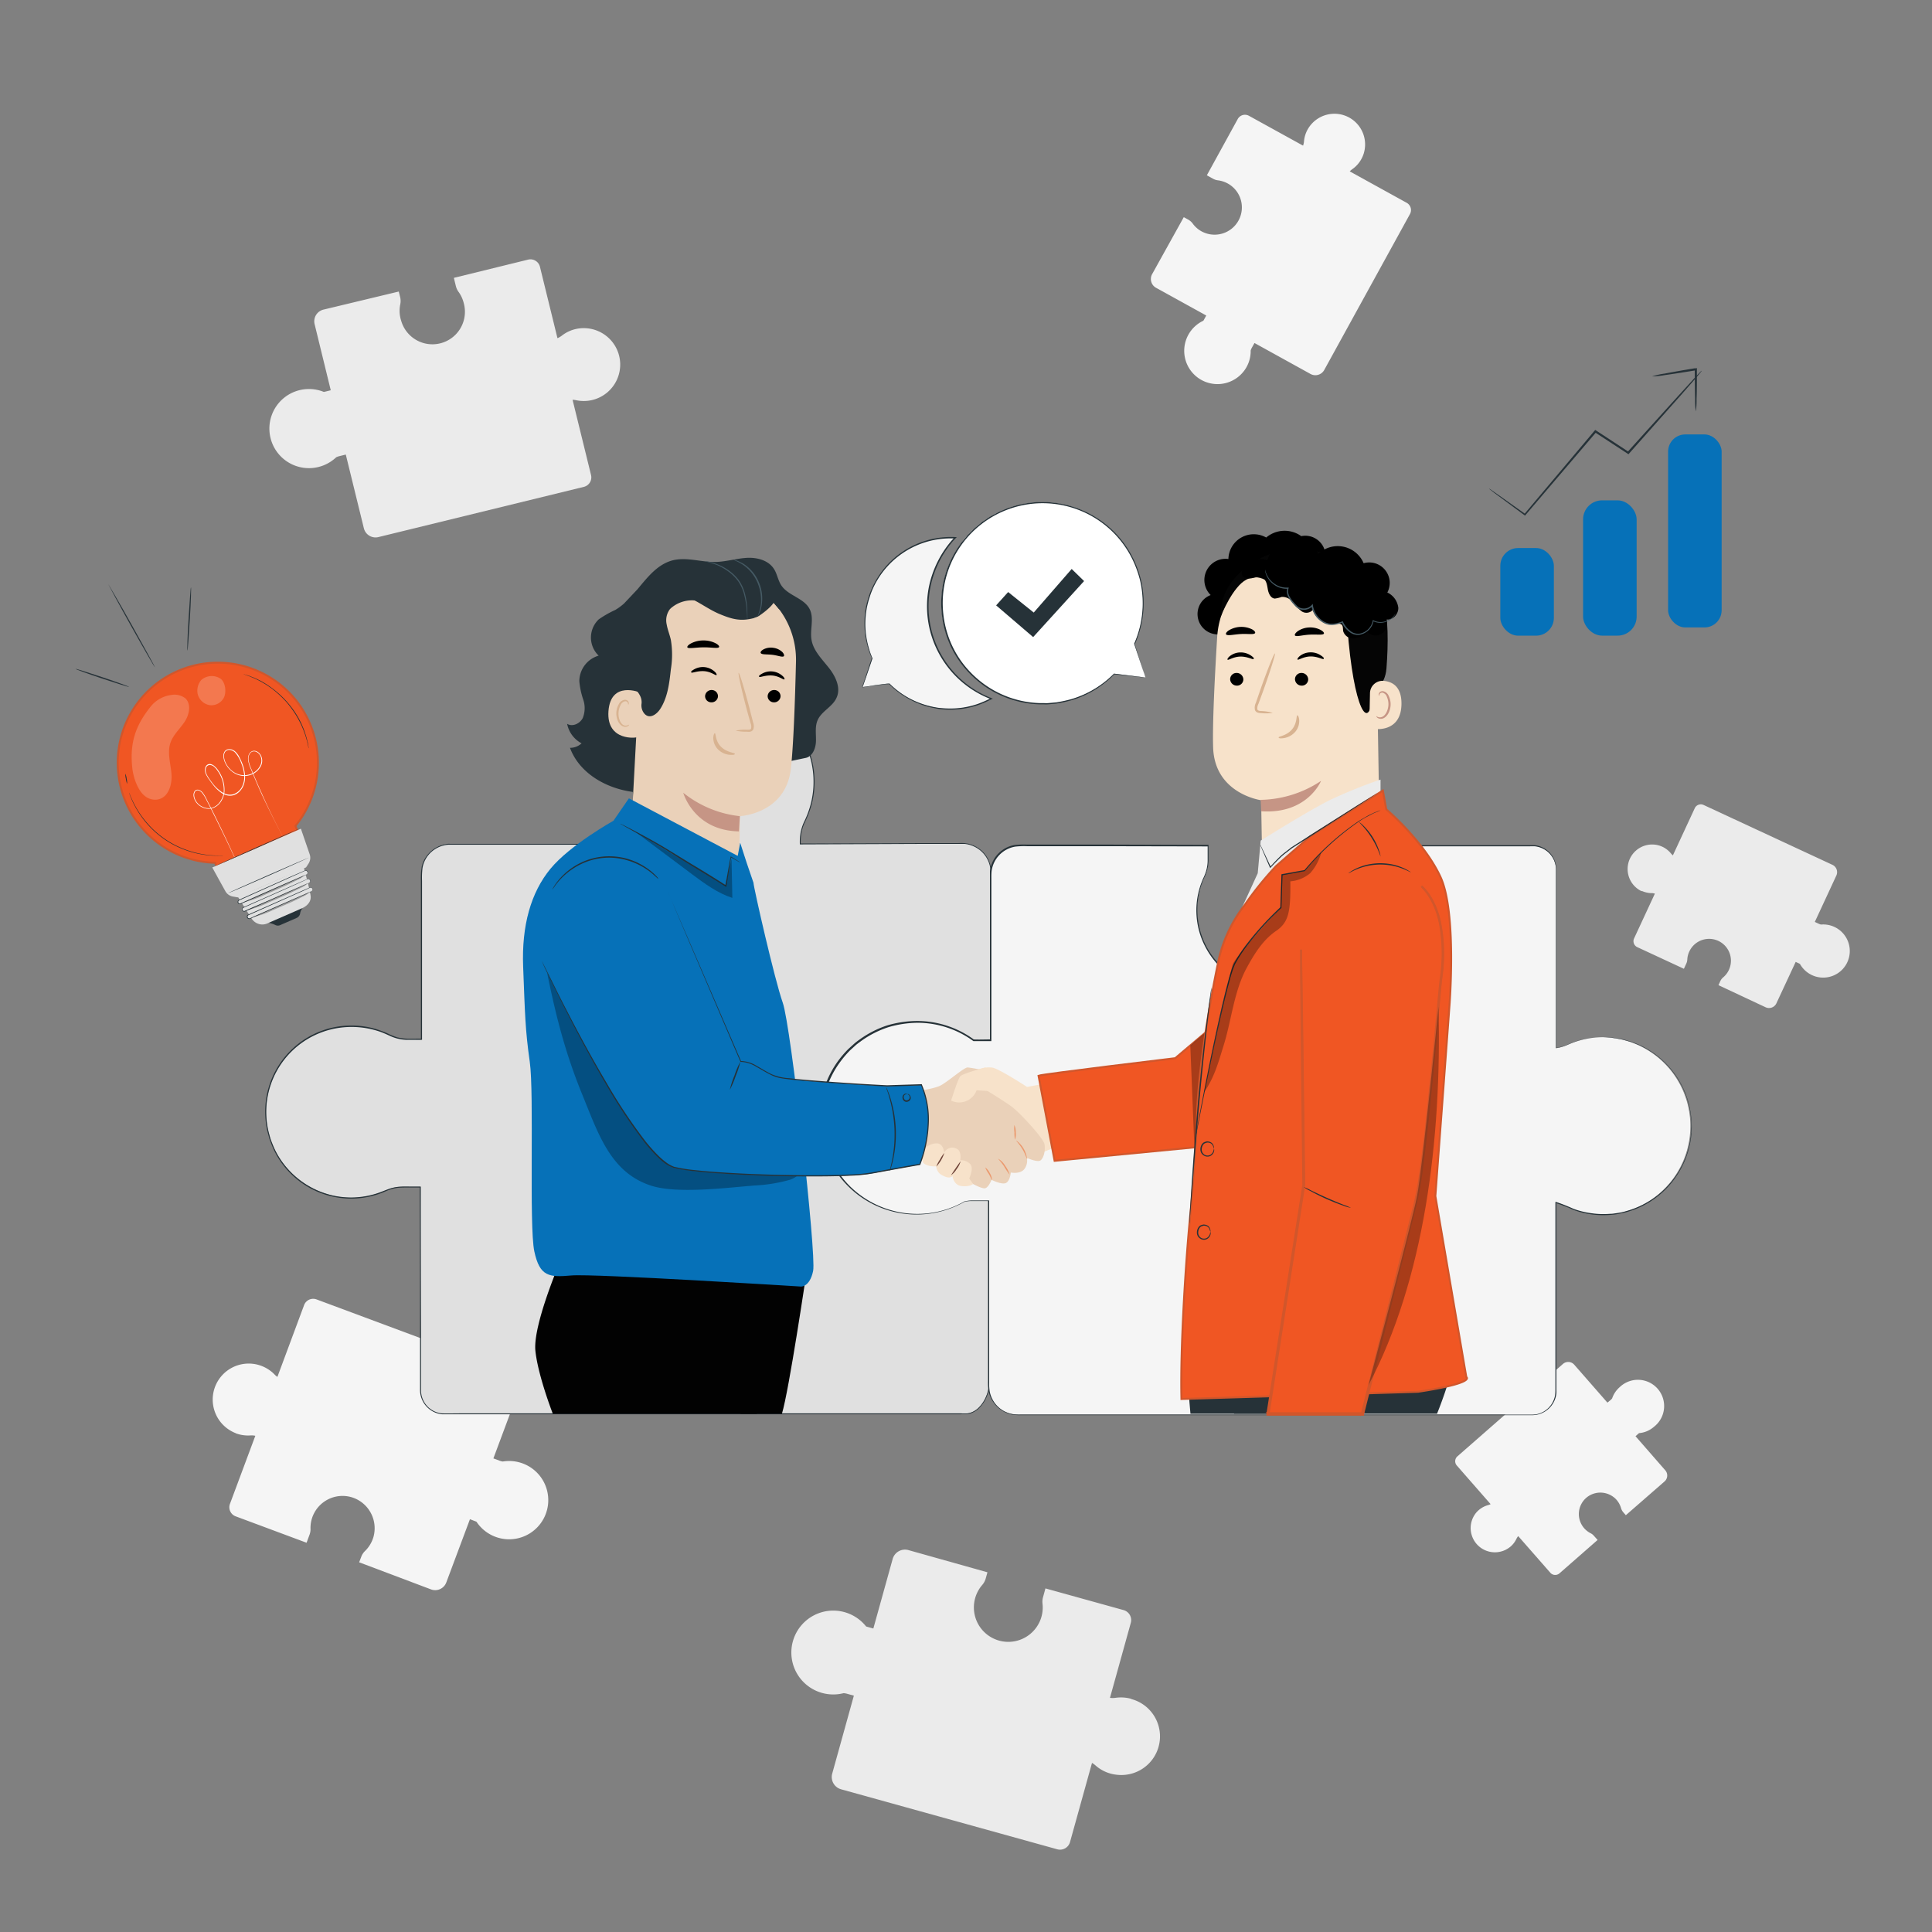 <svg id="Layer_2" data-name="Layer 2" xmlns="http://www.w3.org/2000/svg" viewBox="0 0 500 500"><rect x="0" y="0" width="500" height="500" fill="#808080" stroke="none"/><defs><style>.cls-1{fill:#ebebeb;}.cls-2{fill:#f5f5f5;}.cls-3{fill:#e0e0e0;}.cls-4{fill:#263238;}.cls-5{fill:#f7e2ca;}.cls-6{fill:#ead1b9;}.cls-7{fill:#eb996e;}.cls-8{fill:#6f4439;}.cls-9{fill:#c69585;}.cls-10{fill:#d8b391;}.cls-11{fill:#455a64;}.cls-12{fill:#020202;}.cls-13{fill:#0671b8;}.cls-14,.cls-19{opacity:0.3;}.cls-15{fill:#f05623;stroke:#d1562b;stroke-miterlimit:10;stroke-width:0.5px;}.cls-16{fill:#fff;}.cls-17{opacity:0.2;}.cls-18{fill:#050505;}</style></defs><path class="cls-1" d="M148.89,85.18a9.17,9.17,0,0,0-3.48,1.68,5,5,0,0,1-1.14.66l-4.53-18.47a2.53,2.53,0,0,0-3.06-1.86l-19.22,4.72.53,2.18a4.26,4.26,0,0,0,.65,1.4A8.24,8.24,0,0,1,120,78.38,8.4,8.4,0,0,1,103.82,83a8.28,8.28,0,0,1-.24-4.2,4.29,4.29,0,0,0,0-1.82l-.38-1.53L83.7,80.13a3.11,3.11,0,0,0-2.28,3.76L85.6,101l-1.33.33-.46.1A10.24,10.24,0,1,0,87,118.35a3.55,3.55,0,0,1,.79-.29l1.7-.42,4.69,19.12A3.11,3.11,0,0,0,97.92,139l53.18-13a2.53,2.53,0,0,0,1.86-3.06l-4.78-19.47a4.55,4.55,0,0,1,1,.12,9.43,9.43,0,1,0-.33-18.4Z"/><path class="cls-1" d="M424.88,230.56a6.35,6.35,0,0,0,2.53.58,2.82,2.82,0,0,1,.87.13l-5.38,11.59a1.7,1.7,0,0,0,.83,2.26l12.06,5.6.63-1.37a2.68,2.68,0,0,0,.25-1,5.53,5.53,0,0,1,.51-2.08,5.65,5.65,0,1,1,8.76,6.69,2.79,2.79,0,0,0-.75,1l-.45,1,12.2,5.72a2.1,2.1,0,0,0,2.78-1l5-10.74.83.38.28.15a6.88,6.88,0,1,0,8.92-9.58,6.9,6.9,0,0,0-3.48-.62,2.55,2.55,0,0,1-.53-.18l-1.07-.49,5.57-12a2.09,2.09,0,0,0-1-2.78l-33.36-15.5a1.72,1.72,0,0,0-2.27.83l-5.67,12.22a3.94,3.94,0,0,1-.5-.5,6.27,6.27,0,0,0-3.23-2.1,6.35,6.35,0,0,0-4.32,11.89Z"/><path class="cls-2" d="M390.91,400.27a6,6,0,0,0,1.53-2,3.5,3.5,0,0,1,.47-.73l8.31,9.48a1.68,1.68,0,0,0,2.37.16l9.87-8.64-1-1.12a2.58,2.58,0,0,0-.81-.62,5.63,5.63,0,0,1-1.67-1.3,5.57,5.57,0,0,1,.7-8,5.63,5.63,0,0,1,7.42.38,5.56,5.56,0,0,1,1.42,2.4,2.89,2.89,0,0,0,.56,1.07l.69.78,10-8.72a2.05,2.05,0,0,0,.19-2.91l-7.69-8.81.68-.6.24-.2a6.68,6.68,0,0,0,3.87-1.65A6.79,6.79,0,1,0,419.17,359a6.67,6.67,0,0,0-1.95,2.9,2.79,2.79,0,0,1-.37.4L416,363l-8.59-9.82a2.07,2.07,0,0,0-2.92-.19l-27.31,23.91a1.68,1.68,0,0,0-.16,2.37l8.75,10a3.54,3.54,0,0,1-.64.25,6.17,6.17,0,0,0-3.19,2.08,6.27,6.27,0,0,0,9,8.64Z"/><path class="cls-1" d="M292.74,439.65a10,10,0,0,0-4.08-.25,5.06,5.06,0,0,1-1.4,0L292.65,420a2.69,2.69,0,0,0-1.87-3.31l-20.22-5.61-.63,2.29a4.28,4.28,0,0,0-.13,1.63,8.81,8.81,0,0,1-.26,3.37,8.91,8.91,0,1,1-15.36-8.16,4.36,4.36,0,0,0,.92-1.69l.45-1.61-20.46-5.75a3.31,3.31,0,0,0-4.07,2.3l-5,18-1.39-.39-.48-.14a10.85,10.85,0,1,0-5.83,17.26,4.4,4.4,0,0,1,.87.15l1.79.49L215.38,459a3.3,3.3,0,0,0,2.3,4.07l55.93,15.52a2.68,2.68,0,0,0,3.31-1.87l5.69-20.48a5.71,5.71,0,0,1,.9.65,9.79,9.79,0,0,0,5.57,2.42,10,10,0,0,0,3.66-19.61Z"/><path class="cls-2" d="M61,370.93a9.21,9.21,0,0,0,3.78.56,4.72,4.72,0,0,1,1.3.09l-6.57,17.63A2.51,2.51,0,0,0,61,392.43l18.34,6.83.77-2.08a4.06,4.06,0,0,0,.25-1.51,8.29,8.29,0,0,1,11.52-7.87,8.39,8.39,0,0,1,4.76,10,8.28,8.28,0,0,1-2.14,3.57,4,4,0,0,0-1,1.5l-.55,1.45,18.56,7a3.07,3.07,0,0,0,4-1.81l6.11-16.34,1.26.48.43.17a10.13,10.13,0,1,0,6.81-15.58,4.46,4.46,0,0,1-.8-.2l-1.63-.61,6.8-18.24a3.08,3.08,0,0,0-1.81-4l-50.75-18.9a2.51,2.51,0,0,0-3.23,1.47l-6.91,18.58a4.65,4.65,0,0,1-.79-.68,9.32,9.32,0,1,0-10,15.24Z"/><path class="cls-3" d="M238.3,266.63a19.36,19.36,0,0,1,9.76,2.14,10.86,10.86,0,0,0,4.43,1.08l4-.09,0-44a7.53,7.53,0,0,0-7.56-7.52l-41.81.15v-.9a11.66,11.66,0,0,1,1.23-5.08,23.15,23.15,0,0,0,2-14.13,23.51,23.51,0,0,0-46.64,4,23.09,23.09,0,0,0,2,9.4,11.59,11.59,0,0,1,1.05,4.7l.24,2H116.6a7.55,7.55,0,0,0-7.56,7.52v43h-3.6a11,11,0,0,1-4.8-1.16A22.66,22.66,0,0,0,87,265.9,22.24,22.24,0,0,0,90.83,310a21.79,21.79,0,0,0,8.89-1.89,11.09,11.09,0,0,1,4.46-1h4.61l.09,52.59a6.15,6.15,0,0,0,6.16,6.13H249.89c3.4,0,6.07-4.28,6.07-7.66v-47.8H250.5a9.88,9.88,0,0,0-3.68.72,20.42,20.42,0,0,1-28-19.66C219.21,281.26,228,267.34,238.3,266.63Z"/><path class="cls-4" d="M238.3,266.63l-.36.05a8.07,8.07,0,0,0-1.06.16,14.32,14.32,0,0,0-3.95,1.4c-3.29,1.68-7.61,5.52-10.86,11.92a28.4,28.4,0,0,0-3.2,11.41,21,21,0,0,0,.93,6.76,20.38,20.38,0,0,0,26.59,12.87,10.57,10.57,0,0,1,4.67-.88h5v.11q0,11.34,0,24.08,0,6.36,0,13.05v10.21a9.41,9.41,0,0,1-.11,1.75,9.17,9.17,0,0,1-.49,1.7,8.87,8.87,0,0,1-1.88,3,5.51,5.51,0,0,1-3.12,1.74c-.62.07-1.21,0-1.81.05H196.9l-68.8,0H119c-1.53,0-3,0-4.6,0a6.33,6.33,0,0,1-5.69-6.47c0-1.55,0-3.1,0-4.65,0-3.11,0-6.24,0-9.38q0-18.84-.07-38.35l.17.16h-2.88c-1,0-1.93,0-2.87.07a11.18,11.18,0,0,0-2.77.71c-.88.37-1.8.77-2.74,1.06a22.13,22.13,0,0,1-22.3-5.42,21.71,21.71,0,0,1-5-7.63c-.17-.49-.39-1-.54-1.45l-.4-1.49a22.31,22.31,0,0,1,18.52-27.55,23.33,23.33,0,0,1,7.32.17,22.15,22.15,0,0,1,3.53,1c.58.21,1.14.43,1.7.69a15.62,15.62,0,0,0,1.64.71c2.25.89,4.7.56,7.09.62l-.17.17v-41a21.09,21.09,0,0,1,.14-3.36,7.34,7.34,0,0,1,1.33-3.1,7.7,7.7,0,0,1,5.72-3.16l50.92,0-.15.17c-.08-.68-.16-1.33-.24-2h0a10.76,10.76,0,0,0-.6-3.55c-.19-.57-.44-1.11-.68-1.68s-.44-1.14-.63-1.72a23.25,23.25,0,0,1-1.12-7.14l.1-1.8c0-.3,0-.6.06-.9l.14-.88c.11-.59.17-1.19.32-1.76l.48-1.72a4.9,4.9,0,0,1,.29-.84l.32-.83A12.94,12.94,0,0,1,166,192l.82-1.56,1-1.47a23.08,23.08,0,0,1,4.77-5l.67-.54.72-.48c.48-.31.95-.63,1.45-.93a27.08,27.08,0,0,1,3.08-1.46,23.4,23.4,0,0,1,9.89-1.62c.55,0,1.11.05,1.66.11l1.63.25A23.73,23.73,0,0,1,203.11,185a23.36,23.36,0,0,1,7.14,22.4,24.69,24.69,0,0,1-2,5.5,11.84,11.84,0,0,0-.85,2.71,14.64,14.64,0,0,0-.18,2.81l-.12-.12,31.81-.1,7.23,0h1.76a17,17,0,0,1,1.75,0,7.66,7.66,0,0,1,3.27,1.1,7.55,7.55,0,0,1,3.56,5.42,28.91,28.91,0,0,1,.08,3.21v3.12c0,16.44-.06,29.51-.08,38.7v.05h-.05c-1.6,0-3.08.1-4.46.07a11.3,11.3,0,0,1-3.71-1,24.57,24.57,0,0,0-5.46-1.94,16.61,16.61,0,0,0-3.4-.36c-.38,0-.66,0-.85,0h-.27s.36,0,1.12-.05a17.07,17.07,0,0,1,3.41.34,24.31,24.31,0,0,1,5.48,1.92,10.94,10.94,0,0,0,3.68,1c1.37,0,2.87-.05,4.46-.08l-.05.05V227.94a28.14,28.14,0,0,0-.08-3.18,7.4,7.4,0,0,0-3.48-5.29,7.56,7.56,0,0,0-3.18-1.07c-.57,0-1.15,0-1.74,0h-1.76l-7.23,0-31.81.13H207v-.12a14.37,14.37,0,0,1,.18-2.85,12.37,12.37,0,0,1,.87-2.77,24.16,24.16,0,0,0,1.95-5.46,23.1,23.1,0,0,0-7.07-22.14,23.5,23.5,0,0,0-11.34-5.66L190,179.3c-.54-.06-1.09-.07-1.63-.11a23,23,0,0,0-9.77,1.61,24.94,24.94,0,0,0-3,1.44c-.49.29-1,.62-1.43.92l-.71.47-.66.54a22.52,22.52,0,0,0-4.71,5l-1,1.45-.81,1.54a11.28,11.28,0,0,0-.7,1.59l-.33.82a5.78,5.78,0,0,0-.28.83l-.47,1.7c-.15.56-.2,1.15-.31,1.73l-.15.88c0,.29,0,.58-.06.88l-.09,1.78A23,23,0,0,0,165,209.4c.19.57.39,1.14.62,1.69s.5,1.12.69,1.71a11.22,11.22,0,0,1,.62,3.64h0c.08.64.16,1.29.25,2l0,.17H167l-50.89,0a7.37,7.37,0,0,0-5.49,3,7.21,7.21,0,0,0-1.27,3,20,20,0,0,0-.13,3.3V241.4q0,13.59,0,27.54v.17h-3.77a10.75,10.75,0,0,1-3.6-.64c-.57-.2-1.14-.48-1.67-.72s-1.11-.48-1.67-.69A22.6,22.6,0,0,0,87.8,266a22,22,0,0,0-18.23,27.14l.4,1.47c.14.48.35.95.53,1.42a21.38,21.38,0,0,0,1.29,2.74,22.19,22.19,0,0,0,14,10.54,21.75,21.75,0,0,0,11.63-.42c.93-.29,1.81-.67,2.72-1a10.87,10.87,0,0,1,2.85-.73,25.93,25.93,0,0,1,2.91-.07h3v.17q0,19.48.06,38.35c0,3.14,0,6.27,0,9.38,0,1.55,0,3.1,0,4.65a6,6,0,0,0,5.39,6.14c1.5.06,3,0,4.57,0H248.67a15,15,0,0,0,1.78,0,5.31,5.31,0,0,0,3-1.66,8.8,8.8,0,0,0,1.82-2.92,7.86,7.86,0,0,0,.59-3.36v-3.44c0-2.29,0-4.54,0-6.77V334.5q0-12.72,0-24.08l.11.1h-4.9a10.45,10.45,0,0,0-4.6.86,20.13,20.13,0,0,1-9,1.23A20.38,20.38,0,0,1,223.14,305a20.11,20.11,0,0,1-3.48-6.58,21.14,21.14,0,0,1-.93-6.81A28.51,28.51,0,0,1,222,280.11c3.27-6.42,7.62-10.25,10.93-11.92a14,14,0,0,1,4-1.38,9.68,9.68,0,0,1,1.06-.15Z"/><path class="cls-2" d="M414.94,268.43a22.51,22.51,0,0,0-9.18,1.95,11.5,11.5,0,0,1-3.07.9V225.06a6.16,6.16,0,0,0-6.17-6.16H348.43v5.45a9.85,9.85,0,0,0,.72,3.68,20.41,20.41,0,0,1-19.78,28,20.59,20.59,0,0,1-19.55-19A20.25,20.25,0,0,1,311.7,227a10.19,10.19,0,0,0,1-4.3V218.9L264,218.74a7.57,7.57,0,0,0-7.57,7.57l0,42.87H253c-.38,0-.76,0-1.14,0a24.89,24.89,0,1,0-2.31,41.73,9.76,9.76,0,0,1,2-.22h4.26V358.5a7.56,7.56,0,0,0,7.57,7.56H396.52a6.16,6.16,0,0,0,6.17-6.16V311.18a12.59,12.59,0,0,1,2.38.88,22.62,22.62,0,0,0,13.8,1.94,23,23,0,0,0-3.93-45.57Z"/><path class="cls-4" d="M414.94,268.43l1.45.06a12.18,12.18,0,0,1,1.78.17l1.14.19a8.42,8.42,0,0,1,1.29.29l1.45.4c.49.17,1,.39,1.55.6l.83.33.84.43a16.18,16.18,0,0,1,1.74,1,23,23,0,0,1,10.73,18c0,.55.07,1.12.08,1.68s-.07,1.15-.1,1.73a8.48,8.48,0,0,1-.06.87c0,.29-.09.58-.13.88s-.09.59-.14.88l-.21.88a22.6,22.6,0,0,1-2.92,6.94,22.82,22.82,0,0,1-13.17,9.88c-.71.22-1.46.33-2.2.5s-1.51.23-2.28.28a23.09,23.09,0,0,1-4.69-.14,22.37,22.37,0,0,1-4.68-1.15,46.22,46.22,0,0,0-4.58-1.79l.13-.11q0,11.24,0,23.8,0,6.28,0,12.87v11.78a8.63,8.63,0,0,1,0,.87,6.42,6.42,0,0,1-.14.86,6.32,6.32,0,0,1-4.83,4.7,8.3,8.3,0,0,1-1.79.13H264.15a12.62,12.62,0,0,1-2.28-.16,8.39,8.39,0,0,1-2.16-.8,7.8,7.8,0,0,1-3.17-3.29,7.11,7.11,0,0,1-.72-2.2,12.83,12.83,0,0,1-.12-2.31V310.65l.16.17h-3.07c-.53,0-1.07,0-1.59,0a9.35,9.35,0,0,0-1.58.2h0a25.07,25.07,0,0,1-10.13,3.19,25.08,25.08,0,0,1-27.36-24.73,26.49,26.49,0,0,1,1.2-7.92,25.2,25.2,0,0,1,3.64-7.09,27.62,27.62,0,0,1,2.59-3l1.47-1.33c.5-.44,1-.81,1.57-1.21a26,26,0,0,1,7-3.55,27.54,27.54,0,0,1,7.75-1.15A24.9,24.9,0,0,1,252,269l-.09,0c1.47.08,3,0,4.45,0l-.16.17q0-13.74,0-27.12,0-6.67,0-13.27v-1.65c0-.54,0-1.09,0-1.65a7.85,7.85,0,0,1,1.06-3.15,7.72,7.72,0,0,1,5.31-3.64,21,21,0,0,1,3.26-.11h3.22l6.4,0,12.62,0,24.55.08h.15v3.58a10.14,10.14,0,0,1-.49,3.41,12.88,12.88,0,0,1-.64,1.59c-.23.5-.43,1-.63,1.55A20.3,20.3,0,0,0,316,250a21.07,21.07,0,0,0,5.14,3.69,20.16,20.16,0,0,0,22.77-3.15,19.64,19.64,0,0,0,3.7-4.54,18.94,18.94,0,0,0,2.22-5.3,20,20,0,0,0-.24-11.1c-.25-.89-.66-1.71-.91-2.61a9.8,9.8,0,0,1-.38-2.74c0-1.81,0-3.61,0-5.39v-.12h47.05c.62,0,1.25,0,1.88,0a6.49,6.49,0,0,1,1.8.49,6.3,6.3,0,0,1,2.75,2.37,6.38,6.38,0,0,1,1,3.4q0,3.48,0,6.78c0,17.54,0,30.89,0,39.4l-.05,0c2.17-.28,3.8-1.33,5.34-1.76a22.84,22.84,0,0,1,3.85-.86,22.6,22.6,0,0,1,2.31-.19h.76l-.76,0a20.56,20.56,0,0,0-2.31.2,23,23,0,0,0-3.83.88c-1.53.43-3.16,1.49-5.35,1.78h-.05v-.05c0-8.51,0-21.86,0-39.4V225.1a6.09,6.09,0,0,0-3.63-5.59,6.32,6.32,0,0,0-1.75-.48c-.61-.05-1.24,0-1.86,0H383.63l-35.2,0,.12-.12v5.39a10,10,0,0,0,.36,2.67c.25.87.66,1.71.92,2.61a20.2,20.2,0,0,1,.25,11.23,19.91,19.91,0,0,1-2.24,5.38A20.47,20.47,0,0,1,321,254a21.45,21.45,0,0,1-5.21-3.74,20.6,20.6,0,0,1-3.86-5.24,20.34,20.34,0,0,1-2-12.95,22,22,0,0,1,.87-3.28c.2-.53.4-1.06.64-1.58a12.41,12.41,0,0,0,.63-1.56,10,10,0,0,0,.47-3.31V218.9l.16.15L288.15,219l-12.63,0-6.39,0H265.9a19.86,19.86,0,0,0-3.19.11,7.4,7.4,0,0,0-6.1,6.5,14.46,14.46,0,0,0-.05,1.62v1.65q0,6.59,0,13.27,0,13.38,0,27.12v.17h-.17c-1.48,0-3,0-4.47,0h0l0,0a24.55,24.55,0,0,0-14.36-4.75,27.61,27.61,0,0,0-7.64,1.14,25.73,25.73,0,0,0-6.94,3.5c-.52.4-1.06.76-1.55,1.19l-1.45,1.32a26.85,26.85,0,0,0-2.55,3,24.66,24.66,0,0,0-3.6,7,26.79,26.79,0,0,0-1.19,7.81,25.52,25.52,0,0,0,1.36,7.83,25.11,25.11,0,0,0,5.81,9.37,24.9,24.9,0,0,0,19.83,7.21,24.56,24.56,0,0,0,10-3.16h.05a10,10,0,0,1,1.63-.22c.55,0,1.08,0,1.61,0H256v47a13,13,0,0,0,.11,2.26,7.16,7.16,0,0,0,.69,2.11,7.45,7.45,0,0,0,3,3.15,8,8,0,0,0,2.07.76,10.86,10.86,0,0,0,2.21.15h13.42l67.54,0H396a9,9,0,0,0,1.73-.12,6.06,6.06,0,0,0,4.64-4.51,7.18,7.18,0,0,0,.17-1.67V347.85q0-6.59,0-12.87,0-12.56,0-23.8v-.13l.13,0a48.35,48.35,0,0,1,4.6,1.81A21.84,21.84,0,0,0,412,314a21.27,21.27,0,0,0,4.64.14c.77,0,1.52-.15,2.26-.26s1.48-.29,2.19-.51a22.89,22.89,0,0,0,16-16.66l.2-.88c.05-.29.1-.58.14-.88s.09-.58.13-.87,0-.58.07-.86l.09-1.72c0-.56-.05-1.12-.07-1.67A22.89,22.89,0,0,0,427,272a15.16,15.16,0,0,0-1.73-1l-.83-.43c-.28-.13-.56-.23-.83-.34-.54-.21-1.05-.43-1.54-.6l-1.44-.4a8.78,8.78,0,0,0-1.29-.3l-1.14-.19a11,11,0,0,0-1.78-.19Z"/><path class="cls-5" d="M252.75,277a7.12,7.12,0,0,1,4.12-.7c1.92.42,8.93,5,8.93,5l5.64-1.06,3.33,15.94-22,9.15Z"/><path class="cls-6" d="M236.47,282.51s5-.63,6.87-1.55,6.18-4.77,7.09-4.7,4.22.7,4.22.7l-1.34,4s6.61,4,8.58,5.48,8.15,8.09,8.43,9.7-.21,3.51-1,4.15-3.58-.64-3.58-.64a3.54,3.54,0,0,1-.63,2.89c-1.06,1.4-3.51.91-3.51.91s-.22,2.32-1.34,2.74-3.65-.84-3.65-.84-.77,2-1.68,2.17-3.52-1.33-3.52-1.33-11.24-8.08-13.77-9.28a12.93,12.93,0,0,0-3.31-1.26Z"/><path class="cls-7" d="M256.62,305.35c-.05,0-.09-.2-.2-.5a9.94,9.94,0,0,0-.57-1.12,7.3,7.3,0,0,1-.87-1.6,3.93,3.93,0,0,1,1.16,1.43,4.3,4.3,0,0,1,.51,1.23C256.71,305.13,256.66,305.35,256.62,305.35Z"/><path class="cls-7" d="M261.29,304a18.09,18.09,0,0,1-1.42-2.12c-.77-1.17-1.59-1.95-1.53-2a5.06,5.06,0,0,1,1.81,1.84A6.84,6.84,0,0,1,261.29,304Z"/><path class="cls-7" d="M265.8,299.92c-.1,0-.41-1.19-1.19-2.5s-1.67-2.19-1.6-2.26a6.92,6.92,0,0,1,2.79,4.76Z"/><path class="cls-7" d="M262.51,291.15a4.23,4.23,0,0,1,.37,1.89,4.07,4.07,0,0,1-.21,1.91,9.21,9.21,0,0,1-.13-1.9A8.19,8.19,0,0,1,262.51,291.15Z"/><path class="cls-5" d="M246.15,284.83s1.75-5.62,2.39-6.32,6.5-2.25,6.5-2.25l1.83,4.7-1.31,1.38-2.81-.18A4.8,4.8,0,0,1,246.15,284.83Z"/><path class="cls-5" d="M235.37,295.94s-.81.62,0,2.1,3,.42,3.68,0c0,0-1.05,2.46.28,3.23a5.27,5.27,0,0,0,2.95.56,2.87,2.87,0,0,0,1.83,2.46c1.9,1,2.39,0,2.39,0s.21,2.46,2.39,2.67,2.94-.54,2.94-.54l-1-1.45s1.26-2.58.28-3.7a3.38,3.38,0,0,0-2.6-1s.43-2.29-.83-2.92a2.31,2.31,0,0,0-3.32,1s-.14-2.5-2-2.45a4.1,4.1,0,0,0-2.81,1.18Z"/><path class="cls-8" d="M244.39,298.39a9.42,9.42,0,0,1-2.07,3.52,7.35,7.35,0,0,1,.94-1.82A8,8,0,0,1,244.39,298.39Z"/><path class="cls-8" d="M248.58,300.6a5.13,5.13,0,0,1-1,1.95,4.88,4.88,0,0,1-1.46,1.59,75.6,75.6,0,0,1,2.42-3.54Z"/><path class="cls-4" d="M214.45,172.76c-1.78-2.25-4-4.42-4.44-7.25-.42-2.61.72-5.46-.45-7.83-1.43-2.91-5.57-3.48-7.36-6.19-.87-1.31-1.07-3-1.93-4.29-1.46-2.25-4.45-3-7.13-2.82s-5.28,1-8,1.05c-3.68.07-7.4-1.31-11-.43-3.94,1-6.48,4.29-9.16,7.5l-3.48,3.69a14.64,14.64,0,0,1-2.28,1.67,26.61,26.61,0,0,0-4.29,2.45,6.5,6.5,0,0,0,0,9.37,6.93,6.93,0,0,0-5,6.57,19.82,19.82,0,0,0,1,4.77,6.88,6.88,0,0,1-.1,4.78c-.72,1.46-2.68,2.39-4.06,1.52a7.32,7.32,0,0,0,3.74,5.06,4.37,4.37,0,0,1-3,1.16c2.63,7.12,10.54,11.17,18.12,11.58s15-2.13,22.15-4.63l20.67-4.33c1.81-.33,2.66-2.47,2.72-4.31s-.31-3.78.43-5.47c1-2.31,3.81-3.43,4.86-5.72C217.73,178.05,216.24,175,214.45,172.76Z"/><path class="cls-4" d="M165.26,189.09a84.61,84.61,0,0,1-2.94-14.23,29.51,29.51,0,0,1,1.89-14.28c.3-.68,2.71-5.18,3.44-5.07.52.08-1,4.32-.8,4.78,2.29,4.46,2.71,9.7,2.05,14.67a65.81,65.81,0,0,1-3.64,14.13"/><path class="cls-6" d="M165.73,170.58c.24-12.16,7.51-22.16,19.66-21.6l1.12.12A21.75,21.75,0,0,1,206,171.26c-.25,10.54-.68,22.18-1.34,27.79-1.36,11.59-13.16,12.17-13.16,12.17s-.32,19.15-.32,19.15l-27.63-19.15Z"/><path class="cls-9" d="M191.47,211.22a28.19,28.19,0,0,1-14.65-6.06s2.72,9.81,14.42,10Z"/><path d="M202,180.26a1.65,1.65,0,0,1-1.77,1.5,1.6,1.6,0,0,1-1.56-1.67,1.68,1.68,0,0,1,1.78-1.51A1.6,1.6,0,0,1,202,180.26Z"/><path d="M203,175.82c-.22.19-1.38-.87-3.17-1s-3.18.57-3.35.33.16-.48.78-.83a4.54,4.54,0,0,1,5.21.57C203,175.32,203.1,175.73,203,175.82Z"/><path d="M185.81,180.26a1.66,1.66,0,0,1-1.78,1.5,1.59,1.59,0,0,1-1.55-1.67,1.67,1.67,0,0,1,1.77-1.51A1.61,1.61,0,0,1,185.81,180.26Z"/><path d="M185.43,174.7c-.22.19-1.38-.87-3.17-1s-3.18.57-3.35.33.16-.48.78-.83a4.54,4.54,0,0,1,5.21.57C185.4,174.2,185.55,174.61,185.43,174.7Z"/><path class="cls-10" d="M190.39,189.08a11.85,11.85,0,0,1,3-.22c.46,0,.9,0,1-.35a2.31,2.31,0,0,0-.16-1.38l-1-3.61c-1.35-5.13-2.28-9.34-2.07-9.39s1.47,4.07,2.82,9.2c.32,1.27.63,2.47.92,3.63a2.65,2.65,0,0,1,.05,1.81,1.16,1.16,0,0,1-.82.59,2.6,2.6,0,0,1-.78,0A11.85,11.85,0,0,1,190.39,189.08Z"/><path class="cls-10" d="M185,189.76c.29,0,.09,2,1.6,3.5s3.6,1.55,3.59,1.82-.5.33-1.38.26a4.82,4.82,0,0,1-3-1.41A4.22,4.22,0,0,1,184.6,191C184.61,190.19,184.88,189.73,185,189.76Z"/><path d="M186.1,167.45c-.23.46-2,.05-4.1.08s-3.88.42-4.11,0c-.1-.22.24-.65,1-1.05a6.88,6.88,0,0,1,3.13-.73,6.77,6.77,0,0,1,3.13.7C185.85,166.8,186.2,167.22,186.1,167.45Z"/><path d="M202.87,169.81c-.35.37-1.54-.18-3-.35s-2.76,0-3-.47c-.11-.22.13-.61.72-.93a4.14,4.14,0,0,1,2.52-.41,4.19,4.19,0,0,1,2.33,1.07C202.9,169.19,203,169.63,202.87,169.81Z"/><path class="cls-6" d="M165.78,179.28c-.19-.11-7.73-3.2-8.31,4.76S165,191,165,190.72,165.78,179.28,165.78,179.28Z"/><path class="cls-10" d="M162.82,187.53s-.15.08-.39.17a1.41,1.41,0,0,1-1,0c-.82-.37-1.43-1.76-1.36-3.2a4.6,4.6,0,0,1,.53-2,1.6,1.6,0,0,1,1.12-1,.69.69,0,0,1,.79.44c.09.23,0,.38.07.4s.18-.12.14-.46a.91.91,0,0,0-.27-.52,1.06,1.06,0,0,0-.76-.26,2,2,0,0,0-1.54,1.13,4.8,4.8,0,0,0-.64,2.19c-.07,1.6.65,3.17,1.77,3.58a1.5,1.5,0,0,0,1.29-.11C162.79,187.72,162.84,187.54,162.82,187.53Z"/><path class="cls-4" d="M201.67,157.73c1.33-.63-2.27-5.06-5.34-6.7-4.65-2.48-11.88-4.29-16.38-3.32-5.41,1.17-10,3.53-13,8.19a31.45,31.45,0,0,0-4.55,15.78,9.53,9.53,0,0,0,.81,4.94c1,1.83,3.07,3.08,2.82,5.5a3.3,3.3,0,0,0,.67,2.49c1.35,1.65,3.23.3,4.15-1.11,1.95-3,2.38-6.72,2.77-10.28a23.41,23.41,0,0,0,0-7.61c-.3-1.36-.85-2.65-1.08-4a4.79,4.79,0,0,1,.82-3.94,5.13,5.13,0,0,1,.69-.61,8.3,8.3,0,0,1,8.35-1c4.38,1.87,11.89,4.74,14,3.34,3-2,3.8-3.39,3.8-3.39Z"/><path class="cls-4" d="M180.44,146.66a17.49,17.49,0,0,1,13.41,1.6,9.14,9.14,0,0,1,4.46,5.6c.52,2.4-.68,5.24-3,6l-.16.09c-3.47.92-5.65.33-9-1.07-2.78-1.17-5.21-3.09-8-4.25a16.21,16.21,0,0,0-9.46-.88A26.48,26.48,0,0,1,180.44,146.66Z"/><path class="cls-11" d="M182.45,145.27a3.44,3.44,0,0,1,.81.08,13.13,13.13,0,0,1,2.15.59,13.45,13.45,0,0,1,2.93,1.51,11.35,11.35,0,0,1,2.93,2.8,10.77,10.77,0,0,1,1.6,3.71,18.45,18.45,0,0,1,.49,3.26c.07.94.07,1.7.06,2.22a4,4,0,0,1,0,.81,3.35,3.35,0,0,1-.08-.81c0-.52-.07-1.27-.16-2.2a21.64,21.64,0,0,0-.56-3.2,11,11,0,0,0-1.58-3.6,11.52,11.52,0,0,0-2.82-2.73,14.56,14.56,0,0,0-2.85-1.55A29.83,29.83,0,0,0,182.45,145.27Z"/><path class="cls-11" d="M189.79,144.83a3.32,3.32,0,0,1,.68.19,4.74,4.74,0,0,1,.79.3l1,.5a10.37,10.37,0,0,1,4.13,4.86,12.36,12.36,0,0,1,.58,1.75,11.9,11.9,0,0,1,.26,1.7,11.67,11.67,0,0,1,0,1.55,12.3,12.3,0,0,1-.18,1.35,6.32,6.32,0,0,1-.29,1.07,4.57,4.57,0,0,1-.33.78,2.32,2.32,0,0,1-.36.61,14.64,14.64,0,0,0,.75-2.51,12.1,12.1,0,0,0,.13-1.31,11.27,11.27,0,0,0-.06-1.51,12.58,12.58,0,0,0-.27-1.65,14.14,14.14,0,0,0-.57-1.7,10.66,10.66,0,0,0-4-4.79l-.95-.53a7.65,7.65,0,0,0-.75-.35A3,3,0,0,1,189.79,144.83Z"/><path class="cls-12" d="M205.06,327.12H194.4l-2.73,38.76h10.69c1.82-5.91,6.37-36.67,6.37-36.67Z"/><path class="cls-12" d="M144.7,327.12s-6.82,16-6.14,22.47,4.51,16.29,4.51,16.29h52.79a122.26,122.26,0,0,0,2.61-13.41c1.13-8,4.2-25.35,4.2-25.35Z"/><path class="cls-13" d="M195,228.45c0,1.09,5.48,25.15,7.58,31.06s8.73,65.17,7.86,69.39-3.15,4.06-3.15,4.06-53.63-3.38-59.4-2.87-8.21.33-9.61-6.25,0-40.81-1.18-49.08-1.23-12.29-1.71-24.58c-.41-10.65,2-19.2,7.08-25.36s16.29-12.41,16.29-12.41l4-5.8,28.16,14.89.64-3.39,1.71,5.28Z"/><g class="cls-14"><path d="M207.08,301.78c-.47-1.2-2-1.5-3.26-1.64-11.93-1.32-24.35-4.3-33.06-12.55a62.06,62.06,0,0,1-8.69-11c-5.66-8.56-11-17.34-16.3-26.12L141.64,252c2.53,12.4,5,21.37,9.15,31.53s7.33,20,17.79,23.34c6.76,2.15,19.6.5,26.68-.06a41.1,41.1,0,0,0,8.76-1.37,5.69,5.69,0,0,0,2.37-1.21A2.31,2.31,0,0,0,207.08,301.78Z"/></g><path class="cls-13" d="M140.18,248.74c.31.55,24.18,51.54,34.84,53.63s43.78,2.59,50.24,1.37,12.79-2.36,12.79-2.36,4.68-11.12.41-20.59l-8.9.28s-24.73-1.34-28.23-2.29-6.51-4.24-9.66-4.06l-18.82-43.8s-12.23-11.35-21-7.86S137.62,244.19,140.18,248.74Z"/><path class="cls-4" d="M230.25,303.14a4.32,4.32,0,0,1,.18-.85c.14-.55.31-1.34.5-2.32s.35-2.17.47-3.48a37.55,37.55,0,0,0,.09-4.3,34.84,34.84,0,0,0-1.21-7.71c-.26-1-.51-1.74-.69-2.27a4.58,4.58,0,0,1-.25-.84,4.87,4.87,0,0,1,.37.8,21.14,21.14,0,0,1,.8,2.25,31.11,31.11,0,0,1,1.32,7.75,33.82,33.82,0,0,1-.12,4.34,31.24,31.24,0,0,1-.55,3.5,21.1,21.1,0,0,1-.61,2.31A4,4,0,0,1,230.25,303.14Z"/><path class="cls-4" d="M172.85,230.92s.13.26.36.78.57,1.29,1,2.29c.88,2,2.17,5,3.81,8.77l13.78,31.91-.13-.08a8.15,8.15,0,0,1,4.17,1.27c1.3.72,2.55,1.55,3.93,2.18a13.34,13.34,0,0,0,4.48,1c1.57.19,3.17.33,4.79.47,6.49.53,13.37,1,20.53,1.36h0l8.9-.28h.11l0,.1a22.87,22.87,0,0,1,1.78,10.21,33.26,33.26,0,0,1-2.18,10.51l0,.08-.1,0-5.65,1-6.2,1.14a41.91,41.91,0,0,1-6.2.64c-4.11.19-8.17.2-12.15.18s-7.9-.11-11.73-.26-7.58-.33-11.23-.61c-1.83-.13-3.63-.3-5.4-.5a36.72,36.72,0,0,1-5.24-.87A9.36,9.36,0,0,1,172,301a20.84,20.84,0,0,1-1.93-1.69,42.55,42.55,0,0,1-3.3-3.73,138.54,138.54,0,0,1-10-15.08c-5.59-9.56-9.63-17.57-12.4-23.1-1.38-2.78-2.43-4.94-3.13-6.41s-1-2.26-1-2.26.11.19.29.57l.83,1.66c.73,1.46,1.8,3.61,3.17,6.38,2.81,5.51,6.88,13.5,12.5,23a137.85,137.85,0,0,0,10,15,42,42,0,0,0,3.29,3.69,17.78,17.78,0,0,0,1.9,1.66,8.38,8.38,0,0,0,2.19,1.26,38.31,38.31,0,0,0,5.16.85c1.77.19,3.57.36,5.39.49q5.48.4,11.22.6c3.83.14,7.74.23,11.72.25s8,0,12.14-.19a39.83,39.83,0,0,0,6.15-.63l6.19-1.15,5.66-1-.12.1a33.29,33.29,0,0,0,2.16-10.4,22.62,22.62,0,0,0-1.75-10.06l.16.1-8.9.28h0c-7.16-.41-14-.84-20.54-1.38-1.62-.15-3.22-.29-4.79-.48-.79-.09-1.57-.19-2.34-.33a9,9,0,0,1-2.23-.74c-1.4-.65-2.66-1.48-4-2.2a8,8,0,0,0-4-1.25h-.09l0-.09c-5.72-13.38-10.41-24.34-13.67-31.95-1.61-3.81-2.88-6.77-3.74-8.8-.42-1-.75-1.78-1-2.3Z"/><path class="cls-4" d="M170.36,227.49s-.33-.31-.93-.86a17.59,17.59,0,0,0-2.73-2.06,17.84,17.84,0,0,0-4.63-2,16.64,16.64,0,0,0-12,1.21,17.75,17.75,0,0,0-4.14,2.88,17.24,17.24,0,0,0-2.27,2.56,9.43,9.43,0,0,1-.74,1,1.56,1.56,0,0,1,.14-.29c.12-.18.26-.47.49-.8a15.65,15.65,0,0,1,2.21-2.66,17.42,17.42,0,0,1,4.17-3,17,17,0,0,1,17,.88,15.78,15.78,0,0,1,2.7,2.16,9.26,9.26,0,0,1,.63.7C170.3,227.39,170.37,227.48,170.36,227.49Z"/><path class="cls-4" d="M191.6,274.76a22.28,22.28,0,0,1-1.2,3.7,24.45,24.45,0,0,1-1.52,3.58,22,22,0,0,1,1.2-3.7A21.63,21.63,0,0,1,191.6,274.76Z"/><path class="cls-4" d="M234.84,283.15s.09,0,.25,0a1,1,0,0,1,.48.47,1,1,0,0,1,0,1,1.18,1.18,0,0,1-1.13.53,1.1,1.1,0,0,1-.85-.91,1,1,0,0,1,.33-1,.86.86,0,0,1,.63-.21c.16,0,.24.06.23.08s-.37,0-.7.3a.82.82,0,0,0-.18.73.79.79,0,0,0,.6.63.89.89,0,0,0,.81-.36.82.82,0,0,0,.07-.74C235.18,283.26,234.83,283.2,234.84,283.15Z"/><path class="cls-4" d="M191.54,223.2a5.54,5.54,0,0,1-.64-.34l-1.78-1,.13-.06c-.35,1.78-.69,4.39-1.29,7.52l0,.21-.18-.11c-2.61-1.65-5.75-3.53-9.1-5.56-2.49-1.49-4.82-3-7-4.3s-4.13-2.41-5.79-3.34L161.94,214l-1.07-.6a2.25,2.25,0,0,1-.37-.23,1.4,1.4,0,0,1,.4.17l1.1.54c.95.48,2.32,1.2,4,2.1s3.67,2,5.84,3.28l7,4.28c3.34,2,6.47,3.93,9.07,5.6l-.22.09c.63-3.1,1-5.72,1.41-7.49l0-.12.1.07,1.73,1.08A3.27,3.27,0,0,1,191.54,223.2Z"/><g class="cls-14"><path d="M164.46,215.29l14.69,11c3.23,2.4,6.54,4.85,10.38,6.09l-.21-10.21-1.5,7.16Z"/></g><path class="cls-4" d="M40.09,172.7c-.08,0-2.84-4.75-6.17-10.7S28,151.19,28,151.15s2.84,4.74,6.16,10.7S40.17,172.66,40.09,172.7Z"/><path class="cls-4" d="M49.42,152c.09,0,0,3.68-.29,8.19s-.53,8.18-.62,8.18,0-3.67.29-8.19S49.33,152,49.42,152Z"/><path class="cls-4" d="M33.42,177.78c0,.08-3.14-.89-7-2.18s-6.88-2.4-6.85-2.49,3.14.89,7,2.18S33.45,177.69,33.42,177.78Z"/><path class="cls-15" d="M80.09,187a25.9,25.9,0,1,0-24.43,36.29l2.62,6,20.8-9.11s-1.35-3.41-2.62-6.43A25.87,25.87,0,0,0,80.09,187Z"/><path class="cls-16" d="M76,221.51l-.17-.27-.47-.82c-.42-.73-1-1.8-1.78-3.19-1.5-2.79-3.62-6.86-6-12-.58-1.29-1.17-2.65-1.77-4.07l-.91-2.19a8.07,8.07,0,0,1-.7-2.36,2.77,2.77,0,0,1,.18-1.27,1.71,1.71,0,0,1,.9-.95,1.57,1.57,0,0,1,1.32.15,2.31,2.31,0,0,1,.94,1,3,3,0,0,1,0,2.67,4.57,4.57,0,0,1-1.92,2,4.94,4.94,0,0,1-2.78.6,5.15,5.15,0,0,1-2.71-1.08,6.15,6.15,0,0,1-1.87-2.32,4.62,4.62,0,0,1-.43-1.47,2.18,2.18,0,0,1,.34-1.52,1.39,1.39,0,0,1,.66-.46,1.68,1.68,0,0,1,.8-.06,2.43,2.43,0,0,1,1.4.74,4.86,4.86,0,0,1,.91,1.29,14.34,14.34,0,0,1,.67,1.43,10.86,10.86,0,0,1,.78,3.1,5.92,5.92,0,0,1-.53,3.18,4.89,4.89,0,0,1-1,1.33,3.64,3.64,0,0,1-1.41.82,3.3,3.3,0,0,1-1.62.06,4.57,4.57,0,0,1-1.49-.62A9.81,9.81,0,0,1,55.06,203c-.33-.41-.63-.83-.93-1.25a9.33,9.33,0,0,1-.81-1.32,2.53,2.53,0,0,1-.25-1.53,1.64,1.64,0,0,1,.31-.73,1.15,1.15,0,0,1,.68-.42,1.29,1.29,0,0,1,.78.11,2.17,2.17,0,0,1,.65.41,4.77,4.77,0,0,1,1,1.13,8.66,8.66,0,0,1,1.6,5.47,5.56,5.56,0,0,1-.94,2.63A4.16,4.16,0,0,1,55,209.17a3.62,3.62,0,0,1-2.61-.22,4.11,4.11,0,0,1-1.88-1.71,3.49,3.49,0,0,1-.41-1.2,1.93,1.93,0,0,1,.22-1.22,1,1,0,0,1,.5-.4,1,1,0,0,1,.63,0,2.22,2.22,0,0,1,1,.71,9.68,9.68,0,0,1,1.16,2l1,1.94c2.53,5.07,4.49,9.21,5.8,12.1.66,1.44,1.15,2.57,1.47,3.33.16.39.28.68.37.88l.12.3-.14-.29-.38-.87c-.34-.76-.84-1.89-1.5-3.32-1.33-2.88-3.32-7-5.86-12.07-.32-.63-.64-1.28-1-1.94a9,9,0,0,0-1.14-1.93,2,2,0,0,0-.89-.67.81.81,0,0,0-1,.33,1.71,1.71,0,0,0-.19,1.12,3.09,3.09,0,0,0,.39,1.14,3.86,3.86,0,0,0,1.81,1.64,3.41,3.41,0,0,0,2.49.21A4,4,0,0,0,57,207.42a5.3,5.3,0,0,0,.91-2.54,8.51,8.51,0,0,0-1.58-5.36,4.92,4.92,0,0,0-.94-1.09A1.64,1.64,0,0,0,54.1,198a1.12,1.12,0,0,0-.85,1,2.35,2.35,0,0,0,.24,1.42,9.2,9.2,0,0,0,.79,1.3c.3.42.6.83.92,1.23A9.84,9.84,0,0,0,57.44,205a4.22,4.22,0,0,0,1.42.6,3.21,3.21,0,0,0,1.54-.06,3.89,3.89,0,0,0,2.26-2,5.76,5.76,0,0,0,.52-3.09,10.62,10.62,0,0,0-.77-3,8.47,8.47,0,0,0-1.54-2.66,2.31,2.31,0,0,0-1.29-.69,1.33,1.33,0,0,0-1.29.46,2,2,0,0,0-.31,1.38,4.66,4.66,0,0,0,.41,1.41,5.92,5.92,0,0,0,1.82,2.26,5,5,0,0,0,2.61,1,4.79,4.79,0,0,0,2.69-.58,4.44,4.44,0,0,0,1.85-1.94,2.88,2.88,0,0,0,0-2.53,2.31,2.31,0,0,0-.88-.9,1.41,1.41,0,0,0-1.18-.14,1.52,1.52,0,0,0-.81.86,2.59,2.59,0,0,0-.18,1.2,8.17,8.17,0,0,0,.69,2.32l.9,2.18q.9,2.15,1.77,4.08c2.3,5.17,4.4,9.25,5.89,12,.74,1.4,1.34,2.48,1.74,3.21l.46.83Z"/><path class="cls-4" d="M57.71,221.46l-.32,0c-.21,0-.51,0-.91,0a23.86,23.86,0,0,1-8.21-1.36,23.81,23.81,0,0,1-5.47-2.72,24.23,24.23,0,0,1-7.51-8.07,21.72,21.72,0,0,1-1.46-3c-.16-.37-.25-.66-.32-.86a1.9,1.9,0,0,1-.09-.31,1.79,1.79,0,0,1,.13.3c.08.19.18.48.34.84a27,27,0,0,0,1.51,3,24.4,24.4,0,0,0,2.93,4,23.93,23.93,0,0,0,10,6.7,24.87,24.87,0,0,0,8.16,1.44c.4,0,.7,0,.91,0A1.57,1.57,0,0,1,57.71,221.46Z"/><path class="cls-4" d="M32.44,200.22a4.39,4.39,0,0,1,.33,1.3,5.08,5.08,0,0,1,.13,1.34,5,5,0,0,1-.32-1.3A4.86,4.86,0,0,1,32.44,200.22Z"/><path class="cls-4" d="M79.88,193.65a1.23,1.23,0,0,1-.07-.26l-.17-.77-.12-.56c0-.2-.11-.42-.18-.65a15.23,15.23,0,0,0-.49-1.57l-.33-.9c-.12-.32-.27-.63-.41-1-.28-.66-.65-1.33-1-2a26.83,26.83,0,0,0-3-4.26,27.19,27.19,0,0,0-3.86-3.54c-.67-.46-1.29-.91-1.91-1.26-.31-.18-.6-.37-.9-.52l-.85-.44c-.54-.29-1.06-.48-1.51-.67l-.62-.26-.54-.19-.74-.26-.26-.1.27.07.75.22.55.17.63.25a16.07,16.07,0,0,1,1.52.65l.87.43c.3.15.59.34.91.52A22.52,22.52,0,0,1,70.27,178a24.54,24.54,0,0,1,7,7.84c.38.72.75,1.4,1,2.07.14.33.29.65.41,1l.31.91a16.57,16.57,0,0,1,.47,1.59c.06.24.13.46.17.66l.1.56c.06.33.1.58.14.78A.93.93,0,0,1,79.88,193.65Z"/><g class="cls-17"><path class="cls-16" d="M48,180.75a4.61,4.61,0,0,0-3.75-.88A8.13,8.13,0,0,0,38.89,183c-3.91,4.91-5.37,9.42-4.63,15.94.25,2.21,1.36,5.56,3.15,7a4.24,4.24,0,0,0,3.21,1c3-.4,4-3.93,3.75-6.78-.24-2.66-1.11-5.4-.26-7.92.71-2.08,2.46-3.61,3.67-5.44S49.56,182.27,48,180.75Z"/></g><g class="cls-17"><path class="cls-16" d="M57.08,175.65a4.12,4.12,0,0,0-5,.34,4.24,4.24,0,0,0-.93,3.57,3.85,3.85,0,0,0,3.16,2.94A3.65,3.65,0,0,0,58,180.42C58.62,179,58.32,176.56,57.08,175.65Z"/></g><g id="_2gGvdE.tif" data-name="2gGvdE.tif"><path class="cls-4" d="M69.36,238.78a7.05,7.05,0,0,1,1.89.61,1.48,1.48,0,0,0,1.33,0l4.19-1.83a1.55,1.55,0,0,0,.9-1.13,2.79,2.79,0,0,1,.94-1.74Z"/></g><path class="cls-3" d="M59.72,229.12c0,.09,3.88,6.2,5.35,8.53a3.36,3.36,0,0,0,2.76,1.61,3.32,3.32,0,0,0,1.31-.26l9.15-4s2.39-1,2.1-3.18-2.67-10.58-2.67-10.58Z"/><rect class="cls-3" x="63.22" y="233.19" width="18.4" height="1.04" rx="0.5" transform="translate(-88.49 49.39) rotate(-23.9)"/><path class="cls-4" d="M80.59,230.66a.44.44,0,0,0,.24-.27.48.48,0,0,0,0-.44.46.46,0,0,0-.5-.24c-.87.37-2.14,1-3.71,1.66l-12.28,5.47a.4.4,0,0,0-.24.31.44.44,0,0,0,0,.2.61.61,0,0,0,.1.18.39.39,0,0,0,.36.14,2.59,2.59,0,0,0,.43-.16l1.72-.77,3.27-1.44,5.53-2.43,3.74-1.63,1-.43.26-.11.1,0-.09.05-.26.13-1,.46L75.52,233,70,235.44l-3.26,1.45-1.73.77-.22.1a.73.73,0,0,1-.25.08.59.59,0,0,1-.51-.2.7.7,0,0,1-.13-.24.53.53,0,0,1,0-.28.56.56,0,0,1,.34-.43l12.3-5.43c1.58-.69,2.84-1.26,3.75-1.62a.54.54,0,0,1,.56.29.53.53,0,0,1,0,.47A.42.42,0,0,1,80.59,230.66Z"/><rect class="cls-3" x="61.95" y="231.13" width="19.14" height="1.04" rx="0.5" transform="translate(-87.73 48.85) rotate(-23.9)"/><path class="cls-4" d="M80,228.46a.53.53,0,0,0,.25-.29.51.51,0,0,0-.07-.45.47.47,0,0,0-.54-.21l-3.86,1.74L63,234.93a.43.43,0,0,0-.24.33.34.34,0,0,0,0,.2.5.5,0,0,0,.11.19.43.43,0,0,0,.39.11l.44-.19,1.8-.8L69,233.28l5.75-2.53,3.88-1.69,1.06-.46.27-.11.1,0-.09,0-.27.13-1,.48-3.86,1.74L69,233.42l-3.39,1.5c-.58.27-1.18.53-1.79.8a5.11,5.11,0,0,1-.47.2.59.59,0,0,1-.55-.15.79.79,0,0,1-.15-.24.58.58,0,0,1,0-.29.56.56,0,0,1,.34-.46l12.78-5.64c1.64-.72,2.95-1.3,3.88-1.69a.55.55,0,0,1,.66.73A.42.42,0,0,1,80,228.46Z"/><path class="cls-3" d="M61.3,229.08H79.92a.5.5,0,0,1,.5.5v.05a.5.5,0,0,1-.5.5H61.31a.5.5,0,0,1-.5-.5v-.05a.49.49,0,0,1,.49-.49Z" transform="translate(-86.98 48.3) rotate(-23.9)"/><path class="cls-4" d="M79.33,226.31a.57.57,0,0,0,.26-.31.52.52,0,0,0-.09-.45.46.46,0,0,0-.56-.18l-4,1.78L61.93,233a.42.42,0,0,0-.25.33.54.54,0,0,0,0,.22.38.38,0,0,0,.12.18.42.42,0,0,0,.4.09l.46-.2,1.84-.82L68,231.24l5.88-2.59,4-1.73,1.08-.46.28-.12.1,0-.09.05-.28.13-1.07.49-4,1.78-5.87,2.62-3.47,1.54-1.83.82-.48.21a.6.6,0,0,1-.56-.12.66.66,0,0,1-.17-.25.48.48,0,0,1,0-.29.55.55,0,0,1,.34-.47L74.94,227l4-1.73a.53.53,0,0,1,.63.21.56.56,0,0,1,.07.49A.5.5,0,0,1,79.33,226.31Z"/><rect class="cls-3" x="59.53" y="227.02" width="20.36" height="1.04" rx="0.5" transform="translate(-86.22 47.76) rotate(-23.9)"/><path class="cls-4" d="M78.78,224.09a.53.53,0,0,0,.25-.31.57.57,0,0,0-.1-.47.46.46,0,0,0-.6-.12L74.23,225l-13.55,6a.45.45,0,0,0-.25.36.53.53,0,0,0,.19.4.4.4,0,0,0,.42,0l.48-.21,1.91-.84,3.6-1.59,6.1-2.69,4.12-1.8,1.13-.48.29-.12.11,0-.1.06-.29.13-1.11.51-4.1,1.85-6.09,2.72-3.6,1.6-1.9.84-.49.22a.58.58,0,0,1-.59-.07.53.53,0,0,1-.18-.24.62.62,0,0,1-.06-.3.57.57,0,0,1,.34-.5l13.57-6,4.12-1.79a.52.52,0,0,1,.67.15.55.55,0,0,1,.09.51.46.46,0,0,1-.19.26A.19.19,0,0,1,78.78,224.09Z"/><g class="cls-14"><path d="M65.25,237.42a25.68,25.68,0,0,0,5.45-1.91c1.51-.67,3-1.28,4.63-2,1.19-.55,2.27-1.1,3.45-1.67a3.7,3.7,0,0,0,1.26-.92Z"/></g><g class="cls-14"><path d="M63.71,235.63a28.61,28.61,0,0,0,5.86-2.09c1.63-.72,3.24-1.38,5-2.19,1.28-.59,2.45-1.17,3.71-1.79a4.17,4.17,0,0,0,1.37-1Z"/></g><g class="cls-14"><path d="M62.81,233.59a30.17,30.17,0,0,0,5.87-2.09c1.62-.72,3.24-1.38,5-2.19,1.28-.59,2.45-1.18,3.72-1.8a4.14,4.14,0,0,0,1.37-1Z"/></g><g class="cls-14"><path d="M61.92,231.54a29.39,29.39,0,0,0,5.86-2.08c1.63-.72,3.24-1.38,5-2.19,1.29-.6,2.45-1.18,3.72-1.8a4.14,4.14,0,0,0,1.37-1Z"/></g><path class="cls-3" d="M54.94,224.49c.08.18,2.26,4.12,3.38,6.14a2.78,2.78,0,0,0,2,1.4l1.2.21,17.69-7.76.65-1a2.77,2.77,0,0,0,.28-2.41l-2.27-6.6Z"/><path class="cls-4" d="M80,221.93s-4.69,2.15-10.53,4.72-10.58,4.6-10.6,4.56,4.7-2.16,10.53-4.72S80,221.89,80,221.93Z"/><path class="cls-4" d="M77.65,214.39s-5.09,2.36-11.42,5.16-11.48,5-11.5,5,5.09-2.36,11.42-5.16S77.62,214.34,77.65,214.39Z"/><path class="cls-16" d="M296.45,175.31l-8.12-.95a26.09,26.09,0,1,1,5.26-7.73h0Z"/><path class="cls-4" d="M296.45,175.31s-.08-.2-.2-.58l-.57-1.66c-.49-1.47-1.21-3.62-2.16-6.42l.14,0h0a.09.09,0,0,1-.12,0,.08.08,0,0,1,0-.1A25.91,25.91,0,0,0,295,150a29.23,29.23,0,0,0-1.39-4.07,25.86,25.86,0,0,0-49.42,6.8,26.27,26.27,0,0,0,1.2,11.84,25.31,25.31,0,0,0,5.89,9.54,25.91,25.91,0,0,0,17.8,7.85l1.11,0a6.58,6.58,0,0,0,1.09,0l2.13-.19a34.57,34.57,0,0,0,3.94-.86,25.81,25.81,0,0,0,10.95-6.57l.06,0,6,.75,1.56.2.54.08-.51-.05-1.55-.16-6.07-.66.07,0a25.85,25.85,0,0,1-11,6.69,34.75,34.75,0,0,1-4,.89l-2.14.2a6.83,6.83,0,0,1-1.11,0h-1.12a26.27,26.27,0,0,1-18-7.9,25.61,25.61,0,0,1-6-9.65,26.59,26.59,0,0,1-1.23-12,26.1,26.1,0,0,1,4.61-11.76,11.73,11.73,0,0,1,1-1.26l1-1.22,1.11-1.11a11.57,11.57,0,0,1,1.15-1.07l1.21-1c.39-.34.84-.59,1.26-.89s.85-.59,1.29-.84l1.35-.73a25.79,25.79,0,0,1,11.47-2.92,26.29,26.29,0,0,1,19.44,8.06,25.9,25.9,0,0,1,5.18,7.88,28,28,0,0,1,1.38,4.11,24.08,24.08,0,0,1,.64,4,26.18,26.18,0,0,1-2.2,12.75l-.14-.09h0a.08.08,0,0,1,.11,0l0,0c.91,2.84,1.6,5,2.08,6.5.23.72.4,1.27.52,1.66S296.45,175.31,296.45,175.31Z"/><polygon class="cls-4" points="257.8 156.67 260.91 153.22 267.53 158.53 277.35 147.25 280.56 150.38 267.38 164.88 257.8 156.67"/><path class="cls-2" d="M225,177.56l5.15-.64a0,0,0,0,1,.05,0,22.26,22.26,0,0,0,9.39,5.62,32.91,32.91,0,0,0,3.38.75l1.82.16a7.32,7.32,0,0,0,.94,0l.95,0a22.34,22.34,0,0,0,7.9-1.71c.68-.29,1.35-.61,2-1l-.61-.23a25.74,25.74,0,0,1-8.53-5.79,25.33,25.33,0,0,1-5.87-9.46,26.25,26.25,0,0,1-1.2-11.77A25.61,25.61,0,0,1,244.89,142a11.11,11.11,0,0,1,.94-1.23l1-1.2.42-.42-.73,0a22.2,22.2,0,0,0-20.89,13.45,26.09,26.09,0,0,0-1.18,3.49,21.9,21.9,0,0,0-.56,3.4,22.3,22.3,0,0,0,1.81,10.85.08.08,0,0,1,0,.08l-1.84,5.47-.48,1.42-.17.49.46-.06Z"/><path class="cls-4" d="M225,177.56l-.45.08-1.35.19h-.06l0-.06,2.45-7.4,0,0s0,0,0,0l0-.1-.09-.22-.18-.43c-.12-.29-.23-.6-.34-.91-.22-.62-.42-1.28-.59-2a21.39,21.39,0,0,1-.65-4.48,22.77,22.77,0,0,1,.36-5.07,23.34,23.34,0,0,1,.69-2.64,18.14,18.14,0,0,1,1.05-2.66,22.22,22.22,0,0,1,8.12-9.32A22.45,22.45,0,0,1,247.25,139l.37,0-.26.26-.43.43h0A26.25,26.25,0,0,0,240.78,152a25.48,25.48,0,0,0,15.84,28.68l.32.12-.3.14a28.94,28.94,0,0,1-3.51,1.53,22.63,22.63,0,0,1-10.19,1h0c-.75-.15-1.49-.27-2.2-.43a20.64,20.64,0,0,1-2.06-.61,22.9,22.9,0,0,1-3.56-1.6,22.21,22.21,0,0,1-5-3.77c0-.06-.14,0-.24,0l-.3,0-.58.07-1.06.12-1.64.19-1,.11a3,3,0,0,1-.35,0,2.85,2.85,0,0,1,.34-.06l1-.14,1.64-.22L229,177l.58-.08.31,0,.15,0h.1l.07,0,0,0a22.31,22.31,0,0,0,4.94,3.7,22.84,22.84,0,0,0,7.77,2.57h0a25.76,25.76,0,0,0,3.2.17,20.79,20.79,0,0,0,3.39-.29,21.76,21.76,0,0,0,3.49-.88,27.49,27.49,0,0,0,3.46-1.51l0,.26a25.74,25.74,0,0,1-16.07-29,26.48,26.48,0,0,1,6.24-12.43h0l.42-.43.11.28A22.1,22.1,0,0,0,226.05,152a19,19,0,0,0-1,2.62,22.15,22.15,0,0,0-.7,2.62,22.93,22.93,0,0,0-.39,5,22.63,22.63,0,0,0,.62,4.45q.25,1,.57,2,.16.47.33.9l.18.44.09.21,0,.1a.18.18,0,0,1,0,.21l0,0c-1.15,3.36-2,5.88-2.54,7.37l0-.05,1.35-.16Z"/><path d="M315.74,164.15A5.26,5.26,0,0,1,313.32,154a5.48,5.48,0,0,1,4.59-9.33,6.56,6.56,0,0,1,9.78-5.56,7.38,7.38,0,0,1,9.07-.36,5.25,5.25,0,0,1,4.8,8.81"/><path class="cls-5" d="M315,164.91a22.35,22.35,0,0,1,21.85-21l1.16,0c12.48.47,19.06,11.34,18.24,23.81l.74,44.49h0l-30.34,10.89-.27-16s-12-1.62-12.42-13.61C313.76,187.67,314.34,175.71,315,164.91Z"/><path class="cls-9" d="M326.27,207a29.07,29.07,0,0,0,15.62-4.91s-3.52,8.7-15.51,7.86Z"/><path d="M318.36,175.74a1.72,1.72,0,0,0,1.69,1.7,1.64,1.64,0,0,0,1.73-1.58,1.72,1.72,0,0,0-1.69-1.7A1.64,1.64,0,0,0,318.36,175.74Z"/><path d="M317.69,170.72c.22.22,1.49-.77,3.34-.8s3.21.86,3.4.63-.13-.5-.72-.92a4.75,4.75,0,0,0-2.74-.78,4.5,4.5,0,0,0-2.65.92C317.77,170.21,317.58,170.62,317.69,170.72Z"/><path d="M335.14,175.74a1.72,1.72,0,0,0,1.69,1.7,1.64,1.64,0,0,0,1.73-1.58,1.71,1.71,0,0,0-1.68-1.7A1.65,1.65,0,0,0,335.14,175.74Z"/><path d="M335.8,170.69c.22.22,1.5-.76,3.34-.8s3.21.86,3.41.63-.13-.5-.73-.91a4.64,4.64,0,0,0-2.73-.78,4.52,4.52,0,0,0-2.65.91C335.88,170.19,335.7,170.59,335.8,170.69Z"/><path class="cls-10" d="M329.4,184.49a12.69,12.69,0,0,0-3-.48c-.47,0-.92-.12-1-.44a2.41,2.41,0,0,1,.28-1.4l1.32-3.61c1.83-5.14,3.14-9.36,2.94-9.44s-1.86,4-3.69,9.18L325,181.93a2.73,2.73,0,0,0-.21,1.85,1.19,1.19,0,0,0,.79.67,3.11,3.11,0,0,0,.8.1A11.84,11.84,0,0,0,329.4,184.49Z"/><path d="M335.12,164.43c.25.46,1.82-.07,3.76-.18s3.59.19,3.75-.3c.08-.23-.28-.64-1-1a5.84,5.84,0,0,0-2.92-.56,5.71,5.71,0,0,0-2.8.92C335.28,163.76,335,164.21,335.12,164.43Z"/><path d="M317.33,164.2c.4.41,1.91,0,3.74-.11s3.38.21,3.73-.23c.15-.22-.1-.63-.79-1a6.32,6.32,0,0,0-6,.28C317.36,163.57,317.16,164,317.33,164.2Z"/><path class="cls-18" d="M316,159.38s3-7.57,6.6-9.39c4.34-2.21,6.32,2.56,10.47,1.31s8.3-3.38,12.63-.24c4.75,3.44,2.61,6,3,11.28,1.61,21.54,5.68,27.56,6.59,17.38.1-1.12,3.17-2.06,3.53-6.78.47-6.1.55-13.51-.89-17.81-1.23-3.62-3.36-6.1-7.14-8.8-6-4.27-14.06-4.2-19.54-3.53S315.34,150,316,159.38Z"/><path class="cls-5" d="M354.55,179.41A3.26,3.26,0,0,1,358,176.2c2.24.17,4.75,1.39,4.7,6-.1,8.2-8.31,6.41-8.32,6.18S354.48,182.84,354.55,179.41Z"/><path class="cls-9" d="M356.2,185.32s.14.11.38.22a1.41,1.41,0,0,0,1.07,0c.87-.3,1.61-1.67,1.67-3.15a4.66,4.66,0,0,0-.38-2,1.63,1.63,0,0,0-1.06-1.11.74.74,0,0,0-.85.38c-.11.23-.06.4-.1.41s-.18-.14-.11-.48a1,1,0,0,1,.33-.51,1.1,1.1,0,0,1,.79-.2,2,2,0,0,1,1.48,1.29,4.85,4.85,0,0,1,.47,2.29c-.07,1.65-.93,3.19-2.12,3.52a1.58,1.58,0,0,1-1.31-.23C356.21,185.52,356.17,185.34,356.2,185.32Z"/><path d="M354.07,163.53a7.86,7.86,0,0,1-3.44,1.68,2.69,2.69,0,0,1-3-1.82c-.11-.57,0-1.24-.36-1.67s-1.29-.34-2-.25a5.24,5.24,0,0,1-5.51-3.64,2.2,2.2,0,0,1-2.94.34,12.05,12.05,0,0,1-2.28-2.34,3.35,3.35,0,0,0-2.84-1.35,8.62,8.62,0,0,1-1.77.43c-1.08-.08-1.63-1.33-1.82-2.39s-.33-2.31-1.26-2.87-1.94-.19-2.93,0-2.27,0-2.54-1a1.92,1.92,0,0,1,.33-1.49A5.31,5.31,0,0,1,328,145a7.19,7.19,0,0,1,13.19-1.66,7.29,7.29,0,0,1,11.72,2.42,5.3,5.3,0,0,1,6.13,7.58,5,5,0,0,1,2.84,3.94c.07,1.7-1.55,3.42-3.2,3a2.93,2.93,0,0,1-5,3"/><path class="cls-11" d="M327.4,147.41s0,.06,0,.15a3.65,3.65,0,0,0,.06.44,5.33,5.33,0,0,0,.63,1.57,5.83,5.83,0,0,0,1.86,1.9,5.44,5.44,0,0,0,3.37.89l-.14-.18a3,3,0,0,0,.21,2.26,8.8,8.8,0,0,0,1.45,2,6.24,6.24,0,0,0,.93.92,2.89,2.89,0,0,0,1.31.45,3,3,0,0,0,2.62-1l-.31-.08a6.13,6.13,0,0,0,2.69,4.2,4.54,4.54,0,0,0,2.71.83,8.12,8.12,0,0,0,2.64-.64l-.22-.09a6.46,6.46,0,0,0,2,2.49,3.43,3.43,0,0,0,2.88.72,4.52,4.52,0,0,0,3.4-3.6l-.18.09a4.21,4.21,0,0,0,2.82.35,4.54,4.54,0,0,0,1.95-.91,4.07,4.07,0,0,0,.89-1,2.07,2.07,0,0,0,.2-.43,4.84,4.84,0,0,1-1.18,1.34,4.58,4.58,0,0,1-1.9.83,4.05,4.05,0,0,1-2.66-.38l-.16-.09,0,.18a4.25,4.25,0,0,1-3.22,3.34,3.12,3.12,0,0,1-2.61-.69,6.09,6.09,0,0,1-1.87-2.36l-.07-.15-.15.06a8.08,8.08,0,0,1-2.53.61,4.26,4.26,0,0,1-2.5-.77,5.8,5.8,0,0,1-2.54-4l-.06-.39-.25.31a2.69,2.69,0,0,1-2.32.88,2.52,2.52,0,0,1-1.16-.4,5.93,5.93,0,0,1-.88-.86,8.5,8.5,0,0,1-1.41-1.9,2.71,2.71,0,0,1-.22-2.05l.06-.19-.2,0a5.3,5.3,0,0,1-3.24-.81,5.84,5.84,0,0,1-1.84-1.79A6.43,6.43,0,0,1,327.4,147.41Z"/><path class="cls-10" d="M335.75,185.12c-.3,0,0,2-1.37,3.64s-3.5,1.81-3.47,2.08.52.3,1.4.17a4.92,4.92,0,0,0,2.92-1.64,4.26,4.26,0,0,0,1-3C336.18,185.53,335.88,185.09,335.75,185.12Z"/><path class="cls-15" d="M268.77,278.4c1-.42,35.37-4.54,35.37-4.54l13.92-11.79-1.3,34.13-43.83,4.22Z"/><path class="cls-19" d="M311.91,267.28c-.42.21-3.86,3.26-3.86,3.26l1.05,26.29Z"/><path class="cls-4" d="M370.39,329.09h-58s3.07,16.36,4.21,23.9a96.18,96.18,0,0,0,2.79,12.89h52.51s3.92-9.51,4.61-15.61S370.39,329.09,370.39,329.09Z"/><path class="cls-4" d="M308.09,331.07s-1.62,18.64,0,34.81h20.08V351Z"/><path class="cls-1" d="M319.25,239.66,325.5,226l.77-8.45s12-7.53,17.67-10.38a123.94,123.94,0,0,1,13.34-5.41v8Z"/><path class="cls-15" d="M371.47,309.54s3.4-45.61,3.63-49c0,0,2-24.36-2.33-33.64s-14-17.44-14-17.44l-.89-4.87L339,216.51l-8.74,7.61A87,87,0,0,0,322,234.38a36.27,36.27,0,0,0-6.47,13.4c-.45,2-5.65,26.31-5.8,43.23,0,0-.8,14.77-1.66,23.13-1.05,10.35-2.66,33.95-2.31,47.92L367,360.19c15.14-2.31,12.48-3.81,12.48-3.81Z"/><path class="cls-4" d="M357.28,209.71a4.19,4.19,0,0,1-.43.2l-1.25.52c-.53.26-1.18.6-1.94,1s-1.61.93-2.51,1.57a69.85,69.85,0,0,0-13.47,12.44l0,0h0l-5.88,1.09.12-.15c-.09,2.73-.19,5.6-.29,8.56v.07l-.05,0a81.3,81.3,0,0,0-8.64,9.48,35.83,35.83,0,0,0-3,4.48l-.32.57-.24.61a10.48,10.48,0,0,0-.45,1.22c-.26.83-.52,1.65-.73,2.49-.91,3.31-1.66,6.54-2.36,9.62-1.39,6.16-2.56,11.74-3.52,16.42-1.92,9.36-3,15.17-3,15.17a10.44,10.44,0,0,1,.14-1.07c.1-.69.28-1.71.51-3,.48-2.63,1.2-6.43,2.13-11.12s2.07-10.27,3.45-16.44c.69-3.08,1.43-6.32,2.34-9.64.21-.83.47-1.67.74-2.5a10,10,0,0,1,.45-1.26l.25-.62.33-.59a37.18,37.18,0,0,1,3-4.52,80.21,80.21,0,0,1,8.69-9.51l0,.11c.1-3,.21-5.83.3-8.56v-.13l.12,0,5.89-1.06-.09.05a67.93,67.93,0,0,1,13.59-12.4c.92-.64,1.8-1.1,2.54-1.54s1.44-.71,2-1l1.27-.48Z"/><path class="cls-15" d="M336.71,245.75l.73,60.86-9.27,59.27H352.6s11.11-45,13.69-54.46c2.51-9.19,6.28-55.41,6.61-57.68.13-.89,2.78-16.85-5-24.38"/><path class="cls-15" d="M367.88,229.36s.18.16.51.5a15.07,15.07,0,0,1,1.34,1.64,20.52,20.52,0,0,1,3,7.5,41.81,41.81,0,0,1,.46,12.84c-.36,2.5-.55,5.16-.82,8s-.53,5.84-.81,9c-.59,6.3-1.25,13.2-2,20.6-.41,3.7-.83,7.53-1.35,11.47A93.36,93.36,0,0,1,366.06,313l-13.29,53,0,.12H328l0-.19c3.43-21.86,6.59-42,9.29-59.27v0c-.2-18.43-.36-33.64-.47-44.25-.05-5.3-.09-9.45-.11-12.28,0-1.41,0-2.49,0-3.23s0-1.1,0-1.1,0,.38,0,1.1,0,1.82.06,3.23c0,2.83.1,7,.19,12.27.14,10.62.34,25.83.59,44.25v0h0c-2.69,17.23-5.83,37.41-9.24,59.27l-.17-.19H352.6l-.16.13c4.73-18.82,9.24-36.71,13.33-53a93.84,93.84,0,0,0,2.15-12c.53-3.93,1-7.76,1.37-11.46.81-7.4,1.48-14.3,2.08-20.6.29-3.14.57-6.14.84-9s.47-5.52.85-8a42,42,0,0,0-.41-12.79,20.56,20.56,0,0,0-3-7.49,14.85,14.85,0,0,0-1.3-1.65Z"/><path class="cls-4" d="M349.63,312.6a10.52,10.52,0,0,1-1.89-.55c-1.15-.39-2.72-1-4.41-1.74s-3.19-1.52-4.25-2.11a9,9,0,0,1-1.67-1,14.38,14.38,0,0,1,1.78.82c1.08.53,2.59,1.26,4.27,2s3.24,1.38,4.36,1.82A12.88,12.88,0,0,1,349.63,312.6Z"/><path class="cls-4" d="M307.8,316.63a.67.67,0,0,1,0-.16V316l.1-1.79c.1-1.58.24-3.82.42-6.58.37-5.55.91-13.22,1.66-21.68s1.61-16.11,2.31-21.63c.36-2.76.66-5,.88-6.53.12-.75.2-1.34.27-1.78l.08-.46,0-.15s0,0,0,.16l0,.46c0,.44-.12,1-.2,1.78-.19,1.58-.45,3.81-.78,6.55-.64,5.52-1.47,13.17-2.22,21.63s-1.32,16.12-1.75,21.67c-.22,2.75-.4,5-.53,6.57-.07.76-.12,1.35-.16,1.79l-.05.46C307.82,316.58,307.81,316.63,307.8,316.63Z"/><path class="cls-4" d="M357.28,221.68a22.7,22.7,0,0,0-5.67-9,5.88,5.88,0,0,1,1.24,1,16.34,16.34,0,0,1,2.42,3,15.94,15.94,0,0,1,1.64,3.48A5.37,5.37,0,0,1,357.28,221.68Z"/><path class="cls-4" d="M314.17,297.29s.08.15.06.44a1.76,1.76,0,0,1-.53,1.1,1.68,1.68,0,0,1-1.76.4,1.93,1.93,0,0,1-.91-.65,1.83,1.83,0,0,1-.37-1.14,2.39,2.39,0,0,1,.47-1.41,1.45,1.45,0,0,1,.57-.45c.24-.09.41-.13.6-.19h.05a2,2,0,0,1,1.17.34,1.53,1.53,0,0,1,.55.77,1.59,1.59,0,0,1,.1.8s-.08-.29-.26-.73a1.48,1.48,0,0,0-.52-.64,1.81,1.81,0,0,0-1-.24h0l-.56.19a1.2,1.2,0,0,0-.44.37,2.13,2.13,0,0,0-.39,1.21,1.56,1.56,0,0,0,1,1.5,1.46,1.46,0,0,0,1.49-.28,1.78,1.78,0,0,0,.57-1C314.16,297.45,314.14,297.29,314.17,297.29Z"/><path class="cls-4" d="M313.26,318.8s.08.15.06.45a1.78,1.78,0,0,1-.53,1.1,1.68,1.68,0,0,1-1.76.4,2,2,0,0,1-.91-.65,1.77,1.77,0,0,1-.36-1.14,2.29,2.29,0,0,1,.47-1.42,1.53,1.53,0,0,1,.56-.45l.6-.18h.05a2,2,0,0,1,1.18.34,1.5,1.5,0,0,1,.54.77,1.55,1.55,0,0,1,.1.79,7,7,0,0,1-.26-.73,1.44,1.44,0,0,0-.52-.63,1.89,1.89,0,0,0-1-.25h0l-.56.19a1.34,1.34,0,0,0-.44.36,2.19,2.19,0,0,0-.39,1.22,1.56,1.56,0,0,0,1,1.5,1.46,1.46,0,0,0,1.5-.29,1.8,1.8,0,0,0,.56-.94A4.15,4.15,0,0,1,313.26,318.8Z"/><path class="cls-4" d="M365.13,225.76c0,.05-.84-.46-2.27-1a15.46,15.46,0,0,0-2.57-.73,17.38,17.38,0,0,0-3.25-.29,17.14,17.14,0,0,0-3.25.38,16.09,16.09,0,0,0-2.55.8c-1.41.59-2.2,1.12-2.23,1.07s.17-.16.53-.41c.18-.12.4-.26.68-.41s.57-.32.93-.47a14.43,14.43,0,0,1,2.57-.89,16.11,16.11,0,0,1,3.31-.41,16.51,16.51,0,0,1,3.33.32,15,15,0,0,1,2.59.82,7.73,7.73,0,0,1,.95.45,5,5,0,0,1,.68.39A2.42,2.42,0,0,1,365.13,225.76Z"/><g class="cls-14"><path d="M311.62,282.68c2.64-3.85,3.62-7.48,5-11.94,2.1-6.62,2.69-14.09,6-20.2,1.95-3.6,4.23-7.3,7.61-9.6s3.78-5.11,3.71-12.85a9.11,9.11,0,0,0,5.14-2.11,13.13,13.13,0,0,0,2.88-5.41l-4.4,4.77s-6,1.11-5.88,1.07c-.15,3-.15,5.59-.3,8.57,0,0-11.45,12.15-12.34,14.59S311.62,282.68,311.62,282.68Z"/></g><g class="cls-14"><path d="M354.14,358.53c14.51-27.46,19-63.58,18.15-98,0,0-4.16,41.82-5.56,49S354.14,358.53,354.14,358.53Z"/></g><path class="cls-4" d="M356.35,205.29a1.34,1.34,0,0,1-.32.25l-1,.66-3.59,2.36-11.92,7.67-5.14,3.28h0l-1.65,1.27a13.93,13.93,0,0,0-1.46,1.26c-.9.87-1.7,1.71-2.42,2.48l-.13.14-.08-.17c-.78-1.8-1.41-3.27-1.87-4.34-.21-.48-.37-.88-.5-1.18a2.18,2.18,0,0,1-.15-.43,2.14,2.14,0,0,1,.22.4l.55,1.16,2,4.28-.21,0c.71-.78,1.51-1.64,2.4-2.52a13.54,13.54,0,0,1,1.49-1.29l1.63-1.28h0l5.13-3.29,12-7.6,3.65-2.26,1-.61A2,2,0,0,1,356.35,205.29Z"/><rect class="cls-13" x="431.7" y="112.43" width="13.86" height="49.95" rx="4.45"/><rect class="cls-13" x="388.28" y="141.83" width="13.86" height="22.68" rx="4.6"/><rect class="cls-13" x="409.7" y="129.49" width="13.86" height="35.01" rx="4.92"/><path class="cls-4" d="M440.44,95.92a2.56,2.56,0,0,1-.33.44l-1,1.22-3.91,4.48-13.6,15.32-.15.17-.19-.12-8.51-5.56.37-.05-.33.38-18,21.1-.11.14-.15-.11-6.76-5c-.76-.57-1.37-1-1.82-1.39a4,4,0,0,1-.62-.51,3.78,3.78,0,0,1,.68.42l1.88,1.31,6.87,4.88-.26,0,17.86-21.2q.17-.21.33-.39l.15-.18.21.13,8.49,5.57-.34,0c5.51-6.1,10.29-11.39,13.74-15.19l4-4.38L440,96.3A2.54,2.54,0,0,1,440.44,95.92Z"/><path class="cls-4" d="M438.88,106.47a19.59,19.59,0,0,1-.19-3.19c-.05-2-.08-4.7-.09-7.73l.33.27-.28.05c-3,.5-5.82.93-7.83,1.21a19.94,19.94,0,0,1-3.26.34,18.3,18.3,0,0,1,3.2-.73c2-.38,4.75-.87,7.8-1.37l.28,0,.32-.06v.33c0,3,0,5.76-.09,7.73A18.27,18.27,0,0,1,438.88,106.47Z"/><path class="cls-2" d="M338.42,33.5a7.74,7.74,0,0,0-.95,3.11,4,4,0,0,1-.24,1.08l-14-7.72a2.13,2.13,0,0,0-2.9.83l-8,14.57,1.65.91a3.33,3.33,0,0,0,1.24.39,7.06,7.06,0,1,1-3.83,13.42,6.89,6.89,0,0,1-2.73-2.25,3.59,3.59,0,0,0-1.14-1l-1.16-.64-8.18,14.73a2.61,2.61,0,0,0,1,3.55l13,7.18-.55,1a3.79,3.79,0,0,1-.2.34,8.61,8.61,0,1,0,11.17,12,8.41,8.41,0,0,0,1.07-4.29,4.06,4.06,0,0,1,.27-.65l.72-1.29,14.48,8a2.62,2.62,0,0,0,3.56-1L364.9,55.39a2.15,2.15,0,0,0-.84-2.9l-14.75-8.14a4.11,4.11,0,0,1,.67-.57,7.81,7.81,0,0,0,2.89-3.86,7.94,7.94,0,0,0-14.45-6.42Z"/></svg>
